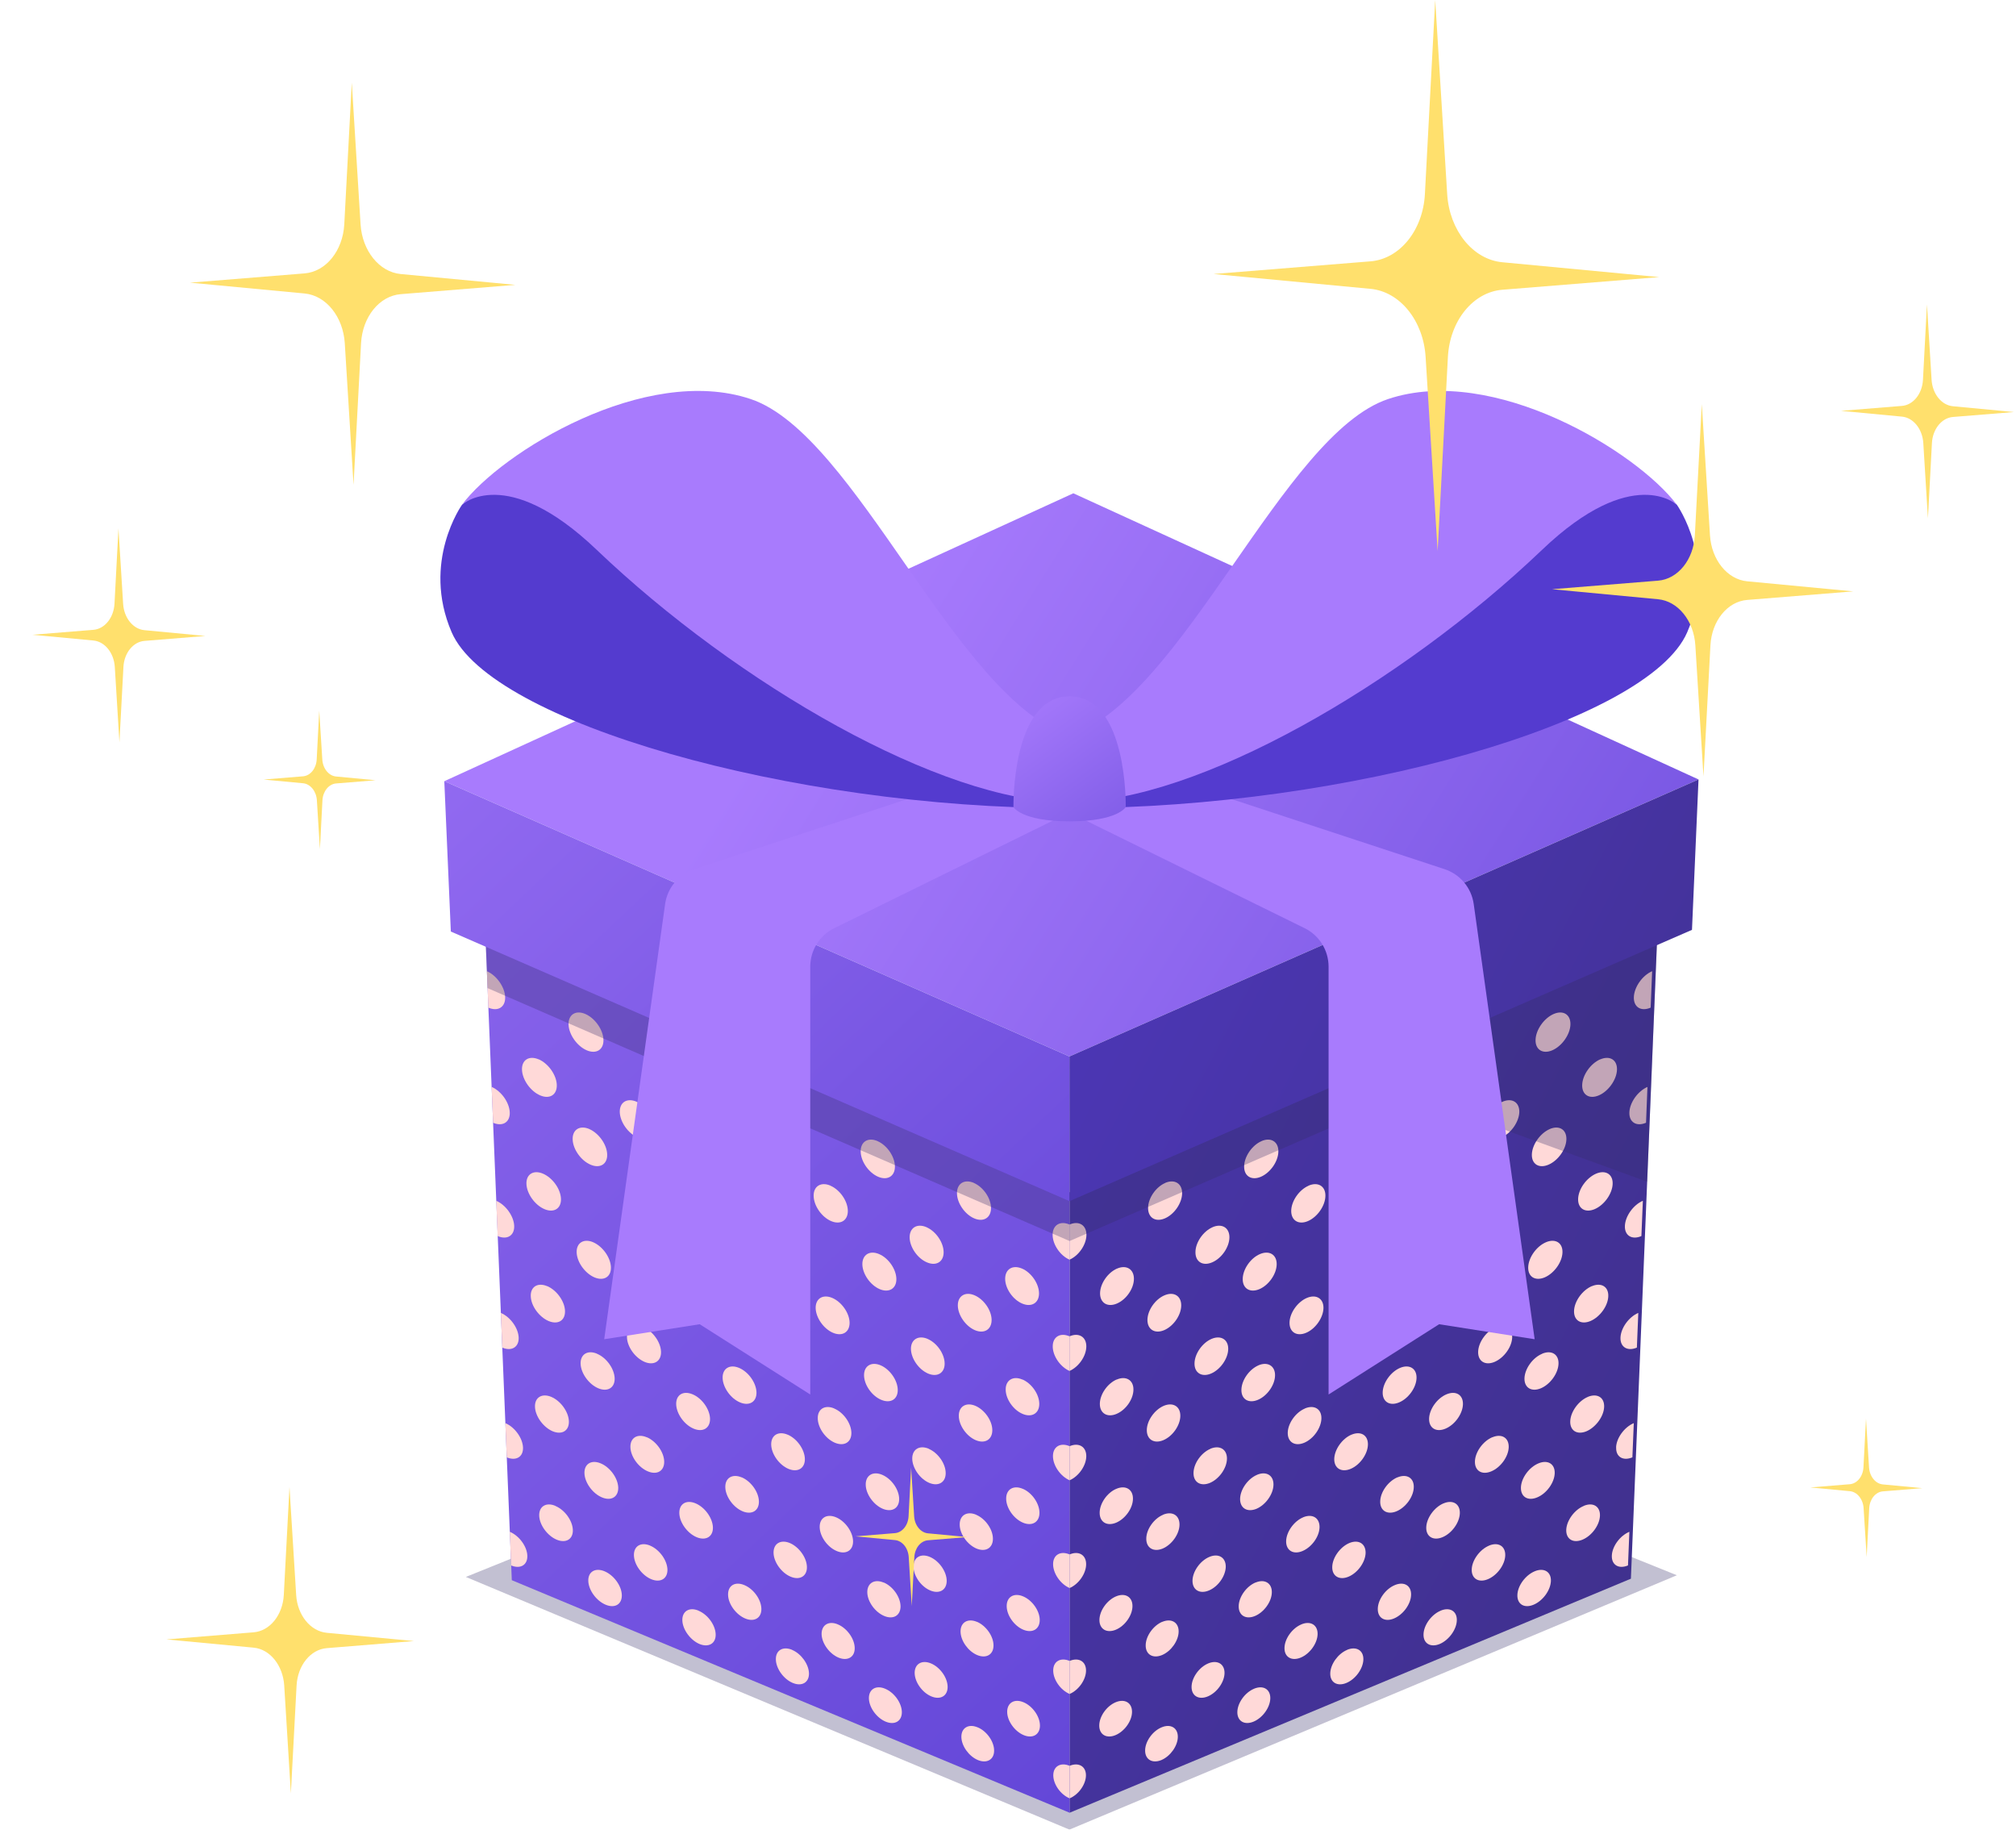<svg width="54" height="49" viewBox="0 0 54 49" fill="none" xmlns="http://www.w3.org/2000/svg">
<g style="mix-blend-mode:multiply" opacity="0.3">
<path d="M44.916 42.188L28.646 49L12.478 42.233L28.748 35.667L44.916 42.188Z" fill="#342A67"/>
</g>
<path d="M28.65 48.548L28.648 31.935L44.39 25.07L43.685 42.28L28.65 48.548Z" fill="url(#paint0_linear_5793_2458)"/>
<path d="M13.005 25.114L13.709 42.32L28.65 48.548L28.648 31.936L13.005 25.114Z" fill="url(#paint1_linear_5793_2458)"/>
<g style="mix-blend-mode:soft-light">
<path d="M14.125 41.663C14.116 41.413 13.904 41.127 13.655 41.024L13.691 41.925C13.941 42.029 14.134 41.912 14.125 41.663Z" fill="#FFD9D8"/>
<path d="M16.192 42.081C15.944 41.978 15.749 42.094 15.758 42.342C15.767 42.59 15.975 42.874 16.223 42.977C16.47 43.081 16.663 42.965 16.656 42.717C16.649 42.469 16.441 42.185 16.192 42.081Z" fill="#FFD9D8"/>
<path d="M18.711 43.136C18.465 43.032 18.27 43.149 18.277 43.397C18.285 43.642 18.491 43.925 18.736 44.029C18.982 44.13 19.177 44.016 19.17 43.77C19.163 43.524 18.959 43.24 18.711 43.138V43.136Z" fill="#FFD9D8"/>
<path d="M21.217 44.185C20.971 44.083 20.776 44.197 20.782 44.443C20.787 44.687 20.989 44.97 21.235 45.072C21.479 45.174 21.674 45.059 21.669 44.815C21.663 44.571 21.461 44.289 21.217 44.187V44.185Z" fill="#FFD9D8"/>
<path d="M23.709 45.227C23.465 45.124 23.271 45.239 23.274 45.483C23.278 45.727 23.478 46.006 23.722 46.108C23.966 46.21 24.159 46.095 24.157 45.853C24.154 45.609 23.955 45.33 23.711 45.228L23.709 45.227Z" fill="#FFD9D8"/>
<path d="M26.186 46.261C25.944 46.159 25.749 46.274 25.751 46.516C25.753 46.758 25.951 47.035 26.193 47.137C26.435 47.237 26.63 47.124 26.628 46.882C26.628 46.64 26.43 46.361 26.188 46.261H26.186Z" fill="#FFD9D8"/>
<path d="M28.65 47.291C28.409 47.191 28.213 47.304 28.213 47.545C28.213 47.785 28.407 48.062 28.65 48.162V47.291Z" fill="#FFD9D8"/>
<path d="M14.878 40.33C14.629 40.224 14.434 40.343 14.443 40.594C14.452 40.843 14.663 41.131 14.911 41.235C15.16 41.339 15.353 41.222 15.344 40.973C15.335 40.723 15.126 40.435 14.876 40.332L14.878 40.33Z" fill="#FFD9D8"/>
<path d="M17.415 41.394C17.168 41.29 16.973 41.406 16.98 41.656C16.987 41.904 17.195 42.189 17.442 42.293C17.69 42.397 17.885 42.281 17.878 42.033C17.87 41.785 17.663 41.499 17.415 41.395V41.394Z" fill="#FFD9D8"/>
<path d="M19.937 42.451C19.689 42.347 19.495 42.464 19.502 42.712C19.507 42.959 19.713 43.241 19.959 43.345C20.205 43.449 20.4 43.332 20.394 43.085C20.389 42.837 20.185 42.553 19.937 42.451Z" fill="#FFD9D8"/>
<path d="M22.444 43.504C22.199 43.4 22.004 43.517 22.007 43.763C22.011 44.008 22.215 44.291 22.459 44.393C22.703 44.495 22.9 44.38 22.894 44.134C22.89 43.888 22.688 43.606 22.443 43.504H22.444Z" fill="#FFD9D8"/>
<path d="M24.937 44.549C24.693 44.447 24.498 44.562 24.5 44.806C24.503 45.05 24.702 45.33 24.946 45.432C25.19 45.534 25.385 45.42 25.383 45.176C25.381 44.932 25.181 44.651 24.937 44.549Z" fill="#FFD9D8"/>
<path d="M27.415 45.589C27.173 45.487 26.977 45.602 26.978 45.846C26.978 46.088 27.177 46.367 27.419 46.469C27.661 46.571 27.856 46.456 27.856 46.214C27.856 45.971 27.659 45.691 27.415 45.589Z" fill="#FFD9D8"/>
<path d="M14.009 38.764C13.998 38.511 13.787 38.219 13.536 38.114L13.574 39.03C13.825 39.135 14.02 39.017 14.009 38.764Z" fill="#FFD9D8"/>
<path d="M16.092 39.192C15.843 39.086 15.646 39.205 15.655 39.458C15.664 39.709 15.874 39.999 16.123 40.102C16.372 40.208 16.567 40.09 16.56 39.838C16.551 39.587 16.343 39.297 16.092 39.192Z" fill="#FFD9D8"/>
<path d="M18.633 40.263C18.384 40.157 18.189 40.276 18.196 40.527C18.203 40.776 18.411 41.064 18.659 41.168C18.906 41.272 19.103 41.155 19.096 40.906C19.088 40.656 18.883 40.369 18.633 40.263Z" fill="#FFD9D8"/>
<path d="M21.159 41.326C20.911 41.222 20.715 41.339 20.72 41.589C20.726 41.836 20.93 42.122 21.177 42.226C21.423 42.33 21.62 42.213 21.614 41.965C21.609 41.718 21.405 41.432 21.159 41.326Z" fill="#FFD9D8"/>
<path d="M23.67 42.384C23.424 42.28 23.228 42.397 23.231 42.645C23.235 42.892 23.437 43.174 23.683 43.278C23.929 43.382 24.123 43.266 24.122 43.018C24.118 42.77 23.918 42.486 23.672 42.382L23.67 42.384Z" fill="#FFD9D8"/>
<path d="M26.168 43.436C25.924 43.333 25.727 43.449 25.729 43.695C25.731 43.941 25.931 44.223 26.174 44.325C26.418 44.427 26.614 44.312 26.612 44.066C26.612 43.821 26.412 43.538 26.168 43.434V43.436Z" fill="#FFD9D8"/>
<path d="M28.211 44.74C28.211 44.984 28.408 45.265 28.65 45.367V44.482C28.408 44.38 28.209 44.495 28.211 44.74Z" fill="#FFD9D8"/>
<path d="M14.768 37.411C14.517 37.306 14.32 37.424 14.33 37.679C14.339 37.932 14.552 38.223 14.801 38.331C15.053 38.436 15.247 38.318 15.238 38.063C15.229 37.81 15.018 37.517 14.767 37.411H14.768Z" fill="#FFD9D8"/>
<path d="M17.325 38.493C17.075 38.387 16.879 38.505 16.886 38.758C16.893 39.012 17.103 39.301 17.352 39.405C17.602 39.511 17.798 39.392 17.791 39.139C17.784 38.886 17.574 38.596 17.325 38.491V38.493Z" fill="#FFD9D8"/>
<path d="M19.867 39.567C19.618 39.462 19.421 39.58 19.428 39.831C19.434 40.082 19.642 40.37 19.889 40.474C20.137 40.578 20.333 40.461 20.328 40.21C20.323 39.959 20.117 39.671 19.867 39.565V39.567Z" fill="#FFD9D8"/>
<path d="M22.395 40.636C22.147 40.532 21.951 40.649 21.956 40.9C21.961 41.15 22.163 41.435 22.411 41.539C22.657 41.643 22.854 41.526 22.85 41.277C22.846 41.028 22.642 40.74 22.395 40.636Z" fill="#FFD9D8"/>
<path d="M24.908 41.697C24.662 41.593 24.466 41.71 24.468 41.959C24.471 42.207 24.672 42.493 24.917 42.595C25.163 42.699 25.36 42.582 25.358 42.334C25.356 42.087 25.154 41.801 24.908 41.697Z" fill="#FFD9D8"/>
<path d="M27.406 42.754C27.162 42.65 26.963 42.766 26.965 43.014C26.965 43.26 27.165 43.544 27.409 43.646C27.653 43.748 27.85 43.633 27.85 43.387C27.85 43.142 27.652 42.858 27.406 42.754Z" fill="#FFD9D8"/>
<path d="M13.415 35.16L13.454 36.091C13.707 36.198 13.903 36.076 13.893 35.821C13.882 35.564 13.669 35.269 13.415 35.162V35.16Z" fill="#FFD9D8"/>
<path d="M15.993 36.255C15.741 36.148 15.543 36.27 15.552 36.525C15.561 36.779 15.772 37.073 16.024 37.18C16.275 37.286 16.472 37.167 16.464 36.912C16.455 36.657 16.246 36.362 15.993 36.257V36.255Z" fill="#FFD9D8"/>
<path d="M18.552 37.342C18.301 37.236 18.105 37.355 18.112 37.609C18.119 37.863 18.328 38.156 18.578 38.261C18.827 38.367 19.024 38.249 19.019 37.994C19.011 37.741 18.804 37.447 18.552 37.342Z" fill="#FFD9D8"/>
<path d="M21.098 38.423C20.849 38.318 20.652 38.436 20.657 38.689C20.663 38.942 20.869 39.232 21.118 39.338C21.366 39.443 21.564 39.325 21.559 39.072C21.553 38.819 21.348 38.529 21.1 38.423H21.098Z" fill="#FFD9D8"/>
<path d="M23.631 39.498C23.384 39.392 23.185 39.511 23.189 39.762C23.192 40.013 23.396 40.301 23.644 40.407C23.892 40.51 24.088 40.394 24.085 40.142C24.081 39.891 23.879 39.603 23.631 39.498Z" fill="#FFD9D8"/>
<path d="M26.148 40.567C25.902 40.463 25.704 40.58 25.706 40.831C25.707 41.08 25.908 41.366 26.154 41.472C26.399 41.575 26.598 41.459 26.596 41.209C26.596 40.96 26.394 40.672 26.148 40.569V40.567Z" fill="#FFD9D8"/>
<path d="M28.65 42.528V41.63C28.404 41.526 28.206 41.643 28.208 41.892C28.208 42.14 28.406 42.426 28.65 42.53V42.528Z" fill="#FFD9D8"/>
<path d="M14.657 34.446C14.404 34.339 14.206 34.461 14.217 34.718C14.226 34.976 14.441 35.271 14.694 35.379C14.947 35.486 15.144 35.364 15.134 35.107C15.125 34.849 14.912 34.554 14.659 34.445L14.657 34.446Z" fill="#FFD9D8"/>
<path d="M17.237 35.544C16.983 35.437 16.787 35.559 16.794 35.816C16.801 36.072 17.013 36.365 17.264 36.473C17.515 36.58 17.714 36.458 17.706 36.203C17.699 35.947 17.488 35.652 17.237 35.544Z" fill="#FFD9D8"/>
<path d="M19.798 36.635C19.547 36.528 19.349 36.65 19.356 36.905C19.363 37.16 19.571 37.453 19.82 37.558C20.07 37.664 20.268 37.546 20.263 37.291C20.257 37.036 20.05 36.742 19.798 36.635Z" fill="#FFD9D8"/>
<path d="M22.346 37.721C22.097 37.615 21.898 37.734 21.904 37.989C21.909 38.242 22.113 38.533 22.363 38.639C22.612 38.744 22.809 38.626 22.805 38.373C22.801 38.12 22.596 37.828 22.346 37.723V37.721Z" fill="#FFD9D8"/>
<path d="M24.879 38.8C24.631 38.695 24.433 38.813 24.435 39.066C24.439 39.318 24.641 39.607 24.888 39.713C25.136 39.818 25.334 39.7 25.331 39.449C25.329 39.197 25.125 38.908 24.877 38.802L24.879 38.8Z" fill="#FFD9D8"/>
<path d="M27.395 39.873C27.149 39.767 26.949 39.885 26.951 40.137C26.951 40.388 27.153 40.674 27.399 40.779C27.645 40.883 27.843 40.767 27.843 40.515C27.843 40.266 27.643 39.976 27.397 39.873H27.395Z" fill="#FFD9D8"/>
<path d="M13.292 32.159L13.33 33.104C13.585 33.214 13.783 33.09 13.773 32.83C13.762 32.569 13.547 32.269 13.292 32.159Z" fill="#FFD9D8"/>
<path d="M15.891 33.27C15.636 33.161 15.437 33.285 15.446 33.543C15.456 33.804 15.668 34.1 15.922 34.21C16.175 34.317 16.373 34.195 16.364 33.937C16.355 33.678 16.142 33.379 15.889 33.27H15.891Z" fill="#FFD9D8"/>
<path d="M18.473 34.375C18.22 34.268 18.021 34.39 18.029 34.647C18.036 34.905 18.247 35.2 18.498 35.307C18.75 35.415 18.948 35.293 18.943 35.036C18.935 34.778 18.726 34.481 18.473 34.373V34.375Z" fill="#FFD9D8"/>
<path d="M21.038 35.474C20.787 35.366 20.588 35.488 20.594 35.745C20.599 36.002 20.807 36.297 21.058 36.402C21.309 36.51 21.508 36.388 21.503 36.133C21.497 35.876 21.29 35.581 21.038 35.474Z" fill="#FFD9D8"/>
<path d="M23.59 36.566C23.34 36.459 23.14 36.581 23.144 36.836C23.148 37.091 23.353 37.384 23.603 37.489C23.852 37.595 24.051 37.477 24.047 37.222C24.043 36.967 23.839 36.674 23.59 36.566Z" fill="#FFD9D8"/>
<path d="M26.128 37.651C25.88 37.546 25.68 37.664 25.682 37.919C25.684 38.172 25.886 38.463 26.134 38.569C26.381 38.675 26.58 38.556 26.58 38.303C26.58 38.05 26.376 37.759 26.128 37.651Z" fill="#FFD9D8"/>
<path d="M28.65 39.644V38.731C28.402 38.626 28.204 38.744 28.204 38.997C28.204 39.248 28.404 39.538 28.65 39.644Z" fill="#FFD9D8"/>
<path d="M14.545 31.433C14.29 31.324 14.09 31.448 14.101 31.71C14.112 31.972 14.327 32.272 14.582 32.382C14.836 32.491 15.035 32.367 15.026 32.107C15.017 31.844 14.802 31.544 14.545 31.433Z" fill="#FFD9D8"/>
<path d="M17.144 32.549C16.889 32.44 16.69 32.564 16.698 32.824C16.707 33.085 16.918 33.383 17.173 33.492C17.426 33.602 17.626 33.478 17.617 33.219C17.61 32.959 17.397 32.658 17.144 32.549Z" fill="#FFD9D8"/>
<path d="M19.727 33.658C19.474 33.549 19.273 33.673 19.28 33.931C19.288 34.19 19.497 34.489 19.748 34.596C20 34.703 20.2 34.581 20.195 34.323C20.189 34.064 19.98 33.766 19.727 33.658Z" fill="#FFD9D8"/>
<path d="M22.294 34.761C22.043 34.654 21.843 34.776 21.848 35.033C21.854 35.289 22.059 35.586 22.311 35.694C22.562 35.801 22.76 35.679 22.757 35.422C22.753 35.166 22.545 34.869 22.294 34.761Z" fill="#FFD9D8"/>
<path d="M24.848 35.858C24.598 35.751 24.398 35.873 24.4 36.127C24.404 36.384 24.608 36.677 24.857 36.785C25.106 36.892 25.307 36.77 25.303 36.515C25.301 36.26 25.097 35.965 24.846 35.858H24.848Z" fill="#FFD9D8"/>
<path d="M27.386 36.947C27.139 36.839 26.936 36.961 26.938 37.214C26.938 37.469 27.142 37.761 27.39 37.866C27.637 37.972 27.838 37.853 27.838 37.599C27.838 37.344 27.636 37.052 27.388 36.945L27.386 36.947Z" fill="#FFD9D8"/>
<path d="M13.168 29.109L13.208 30.069C13.465 30.18 13.665 30.054 13.654 29.79C13.643 29.525 13.427 29.221 13.168 29.109Z" fill="#FFD9D8"/>
<path d="M15.787 30.238C15.53 30.127 15.33 30.253 15.339 30.517C15.348 30.781 15.563 31.083 15.818 31.192C16.073 31.302 16.273 31.178 16.264 30.916C16.255 30.652 16.04 30.349 15.785 30.238H15.787Z" fill="#FFD9D8"/>
<path d="M18.389 31.362C18.134 31.252 17.934 31.376 17.941 31.639C17.948 31.901 18.161 32.201 18.414 32.31C18.667 32.42 18.868 32.296 18.862 32.035C18.855 31.773 18.644 31.471 18.389 31.362Z" fill="#FFD9D8"/>
<path d="M20.977 32.478C20.724 32.369 20.523 32.493 20.529 32.753C20.534 33.013 20.744 33.312 20.997 33.421C21.25 33.531 21.45 33.407 21.445 33.148C21.439 32.888 21.23 32.587 20.977 32.478Z" fill="#FFD9D8"/>
<path d="M23.549 33.587C23.298 33.478 23.096 33.602 23.099 33.86C23.103 34.119 23.311 34.417 23.562 34.525C23.813 34.632 24.014 34.51 24.01 34.252C24.006 33.993 23.8 33.694 23.549 33.587Z" fill="#FFD9D8"/>
<path d="M26.106 34.691C25.857 34.583 25.654 34.705 25.656 34.962C25.658 35.219 25.862 35.515 26.111 35.623C26.361 35.73 26.561 35.608 26.561 35.352C26.561 35.095 26.355 34.798 26.106 34.691Z" fill="#FFD9D8"/>
<path d="M28.198 36.058C28.198 36.315 28.4 36.608 28.648 36.716V35.789C28.398 35.681 28.198 35.803 28.198 36.058Z" fill="#FFD9D8"/>
<path d="M14.43 28.372C14.171 28.261 13.971 28.387 13.982 28.653C13.993 28.918 14.209 29.224 14.466 29.335C14.723 29.447 14.923 29.321 14.914 29.055C14.905 28.789 14.688 28.483 14.43 28.37V28.372Z" fill="#FFD9D8"/>
<path d="M17.051 29.506C16.794 29.395 16.594 29.521 16.601 29.785C16.61 30.049 16.823 30.353 17.08 30.464C17.335 30.575 17.537 30.449 17.528 30.185C17.521 29.921 17.306 29.615 17.049 29.506H17.051Z" fill="#FFD9D8"/>
<path d="M19.655 30.633C19.4 30.522 19.198 30.648 19.205 30.91C19.212 31.174 19.423 31.475 19.676 31.586C19.931 31.695 20.132 31.571 20.126 31.309C20.121 31.047 19.91 30.743 19.655 30.633Z" fill="#FFD9D8"/>
<path d="M22.244 31.753C21.991 31.644 21.788 31.768 21.794 32.03C21.799 32.292 22.007 32.592 22.26 32.702C22.513 32.811 22.713 32.687 22.71 32.427C22.706 32.164 22.497 31.864 22.244 31.755V31.753Z" fill="#FFD9D8"/>
<path d="M24.817 32.866C24.565 32.757 24.363 32.88 24.365 33.141C24.369 33.401 24.574 33.7 24.826 33.807C25.077 33.917 25.279 33.793 25.276 33.534C25.274 33.274 25.068 32.975 24.815 32.866H24.817Z" fill="#FFD9D8"/>
<path d="M27.376 33.975C27.124 33.866 26.924 33.99 26.924 34.248C26.924 34.507 27.128 34.804 27.379 34.911C27.629 35.018 27.831 34.896 27.831 34.64C27.831 34.381 27.627 34.084 27.378 33.975H27.376Z" fill="#FFD9D8"/>
<path d="M13.081 26.986C13.339 27.099 13.541 26.971 13.531 26.702C13.52 26.432 13.301 26.123 13.041 26.01L13.081 26.986Z" fill="#FFD9D8"/>
<path d="M15.681 27.157C15.423 27.044 15.22 27.172 15.229 27.44C15.239 27.707 15.455 28.015 15.714 28.128C15.971 28.239 16.173 28.113 16.164 27.846C16.155 27.578 15.938 27.27 15.681 27.157Z" fill="#FFD9D8"/>
<path d="M18.305 28.299C18.048 28.188 17.846 28.314 17.854 28.579C17.861 28.845 18.076 29.151 18.331 29.262C18.587 29.373 18.788 29.248 18.782 28.982C18.775 28.716 18.562 28.408 18.305 28.297V28.299Z" fill="#FFD9D8"/>
<path d="M20.915 29.433C20.66 29.322 20.458 29.448 20.463 29.712C20.469 29.976 20.68 30.28 20.935 30.391C21.19 30.502 21.392 30.377 21.387 30.113C21.381 29.849 21.17 29.543 20.915 29.432V29.433Z" fill="#FFD9D8"/>
<path d="M23.507 30.561C23.254 30.45 23.05 30.575 23.054 30.839C23.057 31.103 23.267 31.405 23.52 31.515C23.773 31.624 23.975 31.5 23.971 31.238C23.968 30.976 23.76 30.672 23.507 30.562V30.561Z" fill="#FFD9D8"/>
<path d="M26.087 31.68C25.833 31.571 25.631 31.695 25.633 31.957C25.635 32.219 25.841 32.52 26.092 32.629C26.343 32.738 26.545 32.615 26.545 32.354C26.545 32.092 26.338 31.791 26.087 31.682V31.68Z" fill="#FFD9D8"/>
<path d="M28.195 33.07C28.195 33.33 28.399 33.629 28.648 33.736V32.795C28.397 32.686 28.195 32.809 28.195 33.07Z" fill="#FFD9D8"/>
</g>
<g style="mix-blend-mode:soft-light">
<path d="M43.174 41.663C43.183 41.413 43.394 41.127 43.644 41.024L43.607 41.925C43.358 42.029 43.165 41.912 43.174 41.663Z" fill="#FFD9D8"/>
<path d="M41.109 42.081C41.356 41.978 41.551 42.094 41.542 42.342C41.533 42.59 41.325 42.874 41.078 42.977C40.83 43.081 40.637 42.965 40.644 42.717C40.651 42.469 40.859 42.185 41.109 42.081Z" fill="#FFD9D8"/>
<path d="M38.589 43.136C38.835 43.032 39.03 43.149 39.022 43.397C39.015 43.642 38.809 43.925 38.563 44.029C38.318 44.13 38.123 44.016 38.13 43.77C38.136 43.524 38.341 43.24 38.587 43.138L38.589 43.136Z" fill="#FFD9D8"/>
<path d="M36.083 44.185C36.329 44.083 36.524 44.197 36.519 44.443C36.513 44.687 36.311 44.97 36.065 45.072C35.821 45.174 35.626 45.059 35.632 44.815C35.637 44.571 35.839 44.289 36.083 44.187V44.185Z" fill="#FFD9D8"/>
<path d="M33.59 45.227C33.835 45.124 34.029 45.239 34.026 45.483C34.022 45.727 33.822 46.006 33.578 46.108C33.334 46.21 33.141 46.095 33.143 45.853C33.146 45.609 33.345 45.33 33.589 45.228L33.59 45.227Z" fill="#FFD9D8"/>
<path d="M31.114 46.261C31.356 46.159 31.551 46.274 31.549 46.516C31.547 46.758 31.349 47.035 31.109 47.137C30.866 47.237 30.672 47.124 30.673 46.882C30.673 46.64 30.872 46.361 31.114 46.261Z" fill="#FFD9D8"/>
<path d="M28.651 47.291C28.891 47.191 29.088 47.304 29.088 47.545C29.088 47.785 28.893 48.062 28.652 48.162V47.291H28.651Z" fill="#FFD9D8"/>
<path d="M42.421 40.33C42.67 40.224 42.865 40.343 42.856 40.594C42.847 40.843 42.638 41.131 42.388 41.235C42.139 41.339 41.946 41.222 41.953 40.973C41.962 40.723 42.171 40.435 42.421 40.332V40.33Z" fill="#FFD9D8"/>
<path d="M39.884 41.394C40.131 41.29 40.326 41.406 40.319 41.656C40.312 41.904 40.104 42.189 39.856 42.293C39.609 42.397 39.414 42.281 39.421 42.033C39.428 41.785 39.636 41.499 39.884 41.395V41.394Z" fill="#FFD9D8"/>
<path d="M37.362 42.451C37.61 42.347 37.804 42.464 37.797 42.712C37.792 42.959 37.586 43.241 37.34 43.345C37.094 43.449 36.899 43.332 36.905 43.085C36.91 42.837 37.114 42.553 37.362 42.451Z" fill="#FFD9D8"/>
<path d="M34.856 43.504C35.102 43.4 35.297 43.517 35.293 43.763C35.289 44.008 35.087 44.291 34.842 44.393C34.598 44.495 34.401 44.38 34.406 44.134C34.41 43.888 34.612 43.606 34.858 43.504H34.856Z" fill="#FFD9D8"/>
<path d="M32.363 44.549C32.607 44.447 32.802 44.562 32.8 44.806C32.797 45.05 32.598 45.33 32.354 45.432C32.11 45.534 31.915 45.42 31.917 45.176C31.919 44.932 32.119 44.651 32.363 44.549Z" fill="#FFD9D8"/>
<path d="M29.884 45.589C30.127 45.487 30.323 45.602 30.322 45.846C30.322 46.088 30.123 46.367 29.881 46.469C29.639 46.571 29.444 46.456 29.444 46.214C29.444 45.971 29.64 45.691 29.884 45.589Z" fill="#FFD9D8"/>
<path d="M43.288 38.764C43.297 38.511 43.511 38.219 43.762 38.114L43.725 39.03C43.474 39.135 43.279 39.017 43.29 38.764H43.288Z" fill="#FFD9D8"/>
<path d="M41.207 39.192C41.457 39.086 41.653 39.205 41.644 39.458C41.635 39.709 41.426 39.999 41.176 40.102C40.927 40.208 40.732 40.09 40.739 39.838C40.746 39.587 40.956 39.297 41.207 39.192Z" fill="#FFD9D8"/>
<path d="M38.666 40.263C38.915 40.157 39.11 40.276 39.103 40.527C39.095 40.776 38.89 41.064 38.64 41.168C38.392 41.272 38.196 41.155 38.203 40.906C38.21 40.656 38.416 40.369 38.664 40.263H38.666Z" fill="#FFD9D8"/>
<path d="M36.14 41.326C36.388 41.222 36.582 41.339 36.579 41.589C36.573 41.836 36.369 42.122 36.122 42.226C35.876 42.33 35.679 42.213 35.685 41.965C35.69 41.718 35.894 41.432 36.14 41.326Z" fill="#FFD9D8"/>
<path d="M33.629 42.384C33.874 42.28 34.071 42.397 34.067 42.645C34.064 42.892 33.862 43.174 33.618 43.278C33.372 43.382 33.177 43.266 33.179 43.018C33.182 42.77 33.383 42.486 33.629 42.382V42.384Z" fill="#FFD9D8"/>
<path d="M31.132 43.436C31.376 43.333 31.573 43.449 31.571 43.695C31.569 43.941 31.369 44.223 31.127 44.325C30.883 44.427 30.686 44.312 30.688 44.066C30.688 43.821 30.888 43.538 31.132 43.434V43.436Z" fill="#FFD9D8"/>
<path d="M29.09 44.74C29.09 44.984 28.893 45.265 28.651 45.367V44.482C28.893 44.38 29.091 44.495 29.09 44.74Z" fill="#FFD9D8"/>
<path d="M42.53 37.411C42.781 37.306 42.978 37.424 42.968 37.679C42.959 37.932 42.746 38.223 42.497 38.331C42.246 38.436 42.051 38.318 42.06 38.063C42.069 37.81 42.28 37.517 42.532 37.411H42.53Z" fill="#FFD9D8"/>
<path d="M39.973 38.493C40.223 38.387 40.419 38.505 40.412 38.758C40.405 39.012 40.195 39.301 39.946 39.405C39.696 39.511 39.5 39.392 39.507 39.139C39.514 38.886 39.724 38.596 39.973 38.491V38.493Z" fill="#FFD9D8"/>
<path d="M37.431 39.567C37.68 39.462 37.877 39.58 37.869 39.831C37.864 40.082 37.656 40.37 37.409 40.474C37.161 40.578 36.964 40.461 36.97 40.21C36.975 39.959 37.181 39.671 37.431 39.565V39.567Z" fill="#FFD9D8"/>
<path d="M34.904 40.636C35.152 40.532 35.348 40.649 35.345 40.9C35.341 41.15 35.137 41.435 34.889 41.539C34.644 41.643 34.447 41.526 34.45 41.277C34.454 41.028 34.658 40.74 34.906 40.636H34.904Z" fill="#FFD9D8"/>
<path d="M32.392 41.697C32.638 41.593 32.834 41.71 32.833 41.959C32.829 42.207 32.629 42.493 32.383 42.595C32.137 42.699 31.94 42.582 31.942 42.334C31.944 42.087 32.146 41.801 32.392 41.697Z" fill="#FFD9D8"/>
<path d="M29.893 42.754C30.137 42.65 30.336 42.766 30.334 43.014C30.334 43.26 30.134 43.544 29.89 43.646C29.646 43.748 29.449 43.633 29.449 43.387C29.449 43.142 29.648 42.858 29.892 42.754H29.893Z" fill="#FFD9D8"/>
<path d="M43.883 35.16L43.845 36.091C43.591 36.198 43.395 36.076 43.406 35.821C43.417 35.564 43.63 35.269 43.883 35.162V35.16Z" fill="#FFD9D8"/>
<path d="M41.306 36.255C41.557 36.148 41.756 36.27 41.746 36.525C41.737 36.779 41.526 37.073 41.275 37.18C41.024 37.286 40.827 37.167 40.834 36.912C40.843 36.657 41.053 36.362 41.306 36.257V36.255Z" fill="#FFD9D8"/>
<path d="M38.745 37.342C38.997 37.236 39.193 37.355 39.186 37.609C39.179 37.863 38.971 38.156 38.72 38.261C38.47 38.367 38.274 38.249 38.279 37.994C38.286 37.741 38.494 37.447 38.745 37.342Z" fill="#FFD9D8"/>
<path d="M36.2 38.423C36.45 38.318 36.646 38.436 36.641 38.689C36.635 38.942 36.429 39.232 36.18 39.338C35.932 39.443 35.734 39.325 35.739 39.072C35.745 38.819 35.951 38.529 36.198 38.423H36.2Z" fill="#FFD9D8"/>
<path d="M33.669 39.498C33.917 39.392 34.115 39.511 34.111 39.762C34.108 40.013 33.904 40.301 33.658 40.407C33.41 40.51 33.214 40.394 33.217 40.142C33.221 39.891 33.423 39.603 33.671 39.498H33.669Z" fill="#FFD9D8"/>
<path d="M31.152 40.567C31.398 40.463 31.596 40.58 31.594 40.831C31.593 41.08 31.392 41.366 31.146 41.472C30.901 41.575 30.702 41.459 30.704 41.209C30.704 40.96 30.906 40.672 31.152 40.569V40.567Z" fill="#FFD9D8"/>
<path d="M28.651 42.528V41.63C28.895 41.526 29.093 41.643 29.093 41.892C29.093 42.14 28.895 42.426 28.651 42.53V42.528Z" fill="#FFD9D8"/>
<path d="M42.639 34.446C42.892 34.339 43.09 34.461 43.079 34.718C43.07 34.976 42.855 35.271 42.602 35.379C42.349 35.486 42.153 35.364 42.162 35.107C42.171 34.849 42.384 34.554 42.637 34.445L42.639 34.446Z" fill="#FFD9D8"/>
<path d="M40.063 35.544C40.316 35.437 40.513 35.559 40.505 35.816C40.498 36.072 40.287 36.365 40.035 36.473C39.784 36.58 39.586 36.458 39.593 36.203C39.6 35.947 39.812 35.652 40.063 35.544Z" fill="#FFD9D8"/>
<path d="M37.5 36.635C37.752 36.528 37.95 36.65 37.943 36.905C37.937 37.16 37.728 37.453 37.478 37.558C37.229 37.664 37.031 37.546 37.036 37.291C37.041 37.036 37.249 36.742 37.5 36.635Z" fill="#FFD9D8"/>
<path d="M34.952 37.721C35.202 37.615 35.4 37.734 35.395 37.989C35.389 38.242 35.185 38.533 34.936 38.639C34.688 38.744 34.49 38.626 34.493 38.373C34.497 38.12 34.703 37.828 34.952 37.723V37.721Z" fill="#FFD9D8"/>
<path d="M32.421 38.8C32.669 38.695 32.867 38.813 32.865 39.066C32.862 39.318 32.659 39.607 32.412 39.713C32.164 39.818 31.966 39.7 31.969 39.449C31.971 39.197 32.173 38.908 32.421 38.802V38.8Z" fill="#FFD9D8"/>
<path d="M29.902 39.873C30.148 39.767 30.349 39.885 30.347 40.137C30.347 40.388 30.145 40.674 29.899 40.779C29.653 40.883 29.455 40.767 29.455 40.515C29.455 40.266 29.655 39.976 29.901 39.873H29.902Z" fill="#FFD9D8"/>
<path d="M44.005 32.159L43.966 33.104C43.711 33.214 43.513 33.09 43.524 32.83C43.535 32.569 43.75 32.269 44.005 32.159Z" fill="#FFD9D8"/>
<path d="M41.408 33.27C41.663 33.161 41.861 33.285 41.852 33.543C41.843 33.804 41.63 34.1 41.377 34.21C41.123 34.317 40.925 34.195 40.934 33.937C40.943 33.678 41.154 33.379 41.409 33.27H41.408Z" fill="#FFD9D8"/>
<path d="M38.826 34.375C39.079 34.268 39.277 34.39 39.27 34.647C39.263 34.905 39.051 35.2 38.8 35.307C38.549 35.415 38.35 35.293 38.356 35.036C38.363 34.778 38.572 34.481 38.826 34.373V34.375Z" fill="#FFD9D8"/>
<path d="M36.26 35.474C36.511 35.366 36.709 35.488 36.704 35.745C36.699 36.002 36.491 36.297 36.24 36.402C35.988 36.51 35.79 36.388 35.795 36.133C35.801 35.876 36.008 35.581 36.258 35.474H36.26Z" fill="#FFD9D8"/>
<path d="M33.707 36.566C33.956 36.459 34.157 36.581 34.153 36.836C34.15 37.091 33.944 37.384 33.696 37.489C33.447 37.595 33.248 37.477 33.252 37.222C33.255 36.967 33.459 36.674 33.709 36.566H33.707Z" fill="#FFD9D8"/>
<path d="M31.17 37.651C31.418 37.546 31.618 37.664 31.616 37.919C31.614 38.172 31.412 38.463 31.164 38.569C30.917 38.675 30.718 38.556 30.718 38.303C30.718 38.05 30.922 37.759 31.17 37.651Z" fill="#FFD9D8"/>
<path d="M28.651 39.644V38.731C28.896 38.626 29.097 38.744 29.097 38.997C29.097 39.248 28.896 39.538 28.651 39.644Z" fill="#FFD9D8"/>
<path d="M42.752 31.433C43.007 31.324 43.207 31.448 43.196 31.71C43.185 31.972 42.971 32.272 42.716 32.382C42.461 32.491 42.262 32.367 42.271 32.107C42.28 31.844 42.495 31.544 42.752 31.433Z" fill="#FFD9D8"/>
<path d="M40.153 32.549C40.407 32.44 40.606 32.564 40.599 32.824C40.59 33.085 40.378 33.383 40.125 33.492C39.872 33.602 39.672 33.478 39.681 33.219C39.688 32.959 39.901 32.658 40.154 32.549H40.153Z" fill="#FFD9D8"/>
<path d="M37.571 33.658C37.824 33.549 38.024 33.673 38.017 33.931C38.01 34.19 37.8 34.489 37.549 34.596C37.298 34.703 37.097 34.581 37.103 34.323C37.108 34.064 37.318 33.766 37.571 33.658Z" fill="#FFD9D8"/>
<path d="M35.004 34.761C35.255 34.654 35.455 34.776 35.45 35.033C35.444 35.289 35.239 35.586 34.987 35.694C34.736 35.801 34.537 35.679 34.541 35.422C34.545 35.166 34.752 34.869 35.004 34.761Z" fill="#FFD9D8"/>
<path d="M32.451 35.858C32.701 35.751 32.901 35.873 32.899 36.127C32.895 36.384 32.691 36.677 32.442 36.785C32.193 36.892 31.992 36.77 31.996 36.515C31.998 36.26 32.202 35.965 32.451 35.858Z" fill="#FFD9D8"/>
<path d="M29.912 36.947C30.16 36.839 30.362 36.961 30.36 37.214C30.36 37.469 30.158 37.761 29.908 37.866C29.661 37.972 29.46 37.853 29.46 37.599C29.46 37.344 29.663 37.052 29.91 36.945L29.912 36.947Z" fill="#FFD9D8"/>
<path d="M44.128 29.109L44.09 30.069C43.833 30.18 43.633 30.054 43.644 29.79C43.655 29.525 43.872 29.221 44.13 29.109H44.128Z" fill="#FFD9D8"/>
<path d="M41.509 30.238C41.766 30.127 41.966 30.253 41.957 30.517C41.948 30.781 41.733 31.083 41.478 31.192C41.224 31.302 41.023 31.178 41.032 30.916C41.041 30.652 41.256 30.349 41.511 30.238H41.509Z" fill="#FFD9D8"/>
<path d="M38.908 31.362C39.163 31.252 39.363 31.376 39.356 31.639C39.349 31.901 39.136 32.201 38.882 32.31C38.629 32.42 38.429 32.296 38.434 32.035C38.442 31.773 38.653 31.471 38.908 31.362Z" fill="#FFD9D8"/>
<path d="M36.32 32.478C36.573 32.369 36.774 32.493 36.768 32.753C36.763 33.013 36.553 33.312 36.3 33.421C36.047 33.531 35.847 33.407 35.852 33.148C35.858 32.888 36.067 32.587 36.32 32.478Z" fill="#FFD9D8"/>
<path d="M33.747 33.587C33.999 33.478 34.201 33.602 34.197 33.86C34.194 34.119 33.986 34.417 33.735 34.525C33.483 34.632 33.283 34.51 33.287 34.252C33.29 33.993 33.496 33.694 33.747 33.587Z" fill="#FFD9D8"/>
<path d="M31.191 34.691C31.44 34.583 31.642 34.705 31.64 34.962C31.639 35.219 31.435 35.515 31.185 35.623C30.936 35.73 30.735 35.608 30.735 35.352C30.735 35.095 30.941 34.798 31.191 34.691Z" fill="#FFD9D8"/>
<path d="M29.098 36.058C29.098 36.315 28.896 36.608 28.648 36.716V35.789C28.897 35.681 29.098 35.803 29.098 36.058Z" fill="#FFD9D8"/>
<path d="M42.864 28.372C43.123 28.261 43.323 28.387 43.312 28.653C43.301 28.918 43.084 29.224 42.828 29.335C42.571 29.447 42.371 29.321 42.38 29.055C42.389 28.789 42.605 28.483 42.864 28.37V28.372Z" fill="#FFD9D8"/>
<path d="M40.246 29.506C40.502 29.395 40.703 29.521 40.696 29.785C40.686 30.049 40.473 30.353 40.217 30.464C39.962 30.575 39.76 30.449 39.769 30.185C39.776 29.921 39.991 29.615 40.246 29.506Z" fill="#FFD9D8"/>
<path d="M37.642 30.633C37.897 30.522 38.099 30.648 38.092 30.91C38.085 31.174 37.873 31.475 37.62 31.586C37.365 31.695 37.165 31.571 37.17 31.309C37.176 31.047 37.387 30.743 37.642 30.633Z" fill="#FFD9D8"/>
<path d="M35.052 31.753C35.306 31.644 35.508 31.768 35.502 32.03C35.497 32.292 35.289 32.592 35.036 32.702C34.783 32.811 34.583 32.687 34.586 32.427C34.59 32.164 34.799 31.864 35.052 31.755V31.753Z" fill="#FFD9D8"/>
<path d="M32.479 32.866C32.731 32.757 32.933 32.88 32.931 33.141C32.927 33.401 32.722 33.7 32.47 33.807C32.219 33.917 32.017 33.793 32.021 33.534C32.022 33.274 32.228 32.975 32.481 32.866H32.479Z" fill="#FFD9D8"/>
<path d="M29.921 33.975C30.171 33.866 30.373 33.99 30.373 34.248C30.373 34.507 30.169 34.804 29.917 34.911C29.668 35.018 29.466 34.896 29.466 34.64C29.466 34.381 29.67 34.084 29.919 33.975H29.921Z" fill="#FFD9D8"/>
<path d="M44.214 26.986C43.955 27.099 43.753 26.971 43.764 26.702C43.775 26.432 43.993 26.123 44.254 26.01L44.214 26.986Z" fill="#FFD9D8"/>
<path d="M41.614 27.157C41.872 27.044 42.074 27.172 42.065 27.44C42.056 27.707 41.839 28.015 41.581 28.128C41.324 28.239 41.122 28.113 41.131 27.846C41.14 27.578 41.357 27.27 41.614 27.157Z" fill="#FFD9D8"/>
<path d="M38.99 28.299C39.246 28.188 39.449 28.314 39.441 28.579C39.434 28.845 39.219 29.151 38.964 29.262C38.707 29.373 38.507 29.248 38.513 28.982C38.52 28.716 38.733 28.408 38.99 28.297V28.299Z" fill="#FFD9D8"/>
<path d="M36.381 29.433C36.636 29.322 36.838 29.448 36.833 29.712C36.827 29.976 36.616 30.28 36.361 30.391C36.106 30.502 35.904 30.377 35.91 30.113C35.915 29.849 36.126 29.543 36.381 29.432V29.433Z" fill="#FFD9D8"/>
<path d="M33.789 30.561C34.042 30.45 34.246 30.575 34.242 30.839C34.239 31.103 34.029 31.405 33.776 31.515C33.523 31.624 33.321 31.5 33.325 31.238C33.328 30.976 33.536 30.672 33.789 30.562V30.561Z" fill="#FFD9D8"/>
<path d="M31.21 31.68C31.463 31.571 31.666 31.695 31.664 31.957C31.662 32.219 31.456 32.52 31.205 32.629C30.954 32.738 30.752 32.615 30.752 32.354C30.752 32.092 30.959 31.791 31.21 31.682V31.68Z" fill="#FFD9D8"/>
<path d="M29.101 33.07C29.101 33.33 28.897 33.629 28.648 33.736V32.795C28.899 32.686 29.101 32.809 29.101 33.07Z" fill="#FFD9D8"/>
</g>
<g style="mix-blend-mode:multiply" opacity="0.3">
<path d="M28.648 33.236L13.059 26.463L13.005 25.114L28.648 31.936V33.236Z" fill="#342A67"/>
</g>
<g style="mix-blend-mode:multiply" opacity="0.3">
<path d="M44.121 31.649L44.39 25.07L28.648 31.935V33.237L37.694 29.306C39.894 30.109 42.347 31.003 44.121 31.649Z" fill="#342A67"/>
</g>
<path d="M45.496 20.875L28.645 28.294L11.901 20.922L28.75 13.211L45.496 20.875Z" fill="url(#paint2_linear_5793_2458)"/>
<path d="M11.901 20.922L12.076 24.948L28.647 32.169L28.645 28.294L11.901 20.922Z" fill="url(#paint3_linear_5793_2458)"/>
<path d="M28.647 32.169L28.645 28.294L45.496 20.875L45.321 24.903L28.647 32.169Z" fill="url(#paint4_linear_5793_2458)"/>
<path d="M27.27 20.425L18.598 23.277C18.18 23.415 17.875 23.778 17.815 24.215L16.184 35.867L18.742 35.465L21.703 37.347V25.892C21.703 25.451 21.953 25.049 22.35 24.856L29.384 21.396L27.27 20.429V20.425Z" fill="#A87BFD"/>
<path d="M30.021 20.425L38.692 23.277C39.111 23.415 39.415 23.778 39.475 24.215L41.107 35.867L38.548 35.465L35.587 37.347V25.892C35.587 25.451 35.338 25.049 34.941 24.856L27.907 21.396L30.021 20.429V20.425Z" fill="#A87BFD"/>
<path d="M28.701 21.644C36.114 21.644 44.155 19.338 45.193 16.933C46.007 15.046 44.916 13.518 44.916 13.518C44.916 13.518 43.21 11.872 39.81 13.518C36.413 15.165 28.699 21.642 28.699 21.642L28.701 21.644Z" fill="#543BCF"/>
<path d="M28.645 19.715C31.698 18.681 34.359 11.632 37.181 10.687C40.004 9.742 43.855 12.105 44.916 13.52C44.916 13.52 43.737 12.406 41.309 14.722C37.533 18.326 32.062 21.482 28.701 21.482L28.646 19.717L28.645 19.715Z" fill="#A87BFD"/>
<path d="M28.59 21.644C21.177 21.644 13.136 19.338 12.098 16.933C11.284 15.046 12.375 13.519 12.375 13.519C12.375 13.519 14.081 11.873 17.481 13.519C20.878 15.165 28.592 21.642 28.592 21.642L28.59 21.644Z" fill="#543BCF"/>
<path d="M28.644 19.715C25.59 18.681 22.93 11.632 20.107 10.687C17.285 9.742 13.433 12.105 12.372 13.52C12.372 13.52 13.552 12.406 15.979 14.722C19.756 18.326 25.226 21.482 28.587 21.482L28.642 19.717L28.644 19.715Z" fill="#A87BFD"/>
<path d="M28.65 21.997C29.943 21.997 30.154 21.614 30.154 21.614C30.154 21.614 30.209 18.648 28.65 18.648C27.091 18.648 27.146 21.614 27.146 21.614C27.146 21.614 27.357 21.997 28.65 21.997Z" fill="url(#paint5_linear_5793_2458)"/>
<path d="M38.167 5.197L38.443 0L38.764 5.201C38.825 6.172 39.452 6.948 40.238 7.023L44.444 7.421L40.241 7.76C39.456 7.824 38.834 8.592 38.783 9.562L38.508 14.759L38.186 9.559C38.126 8.587 37.498 7.811 36.713 7.736L32.506 7.338L36.71 6.999C37.495 6.935 38.116 6.167 38.167 5.197Z" fill="#FFE06D"/>
<path d="M9.222 6.006L9.423 2.214L9.658 6.009C9.703 6.718 10.16 7.285 10.733 7.339L13.803 7.629L10.735 7.878C10.162 7.924 9.709 8.485 9.671 9.193L9.47 12.986L9.235 9.19C9.19 8.481 8.733 7.914 8.159 7.86L5.09 7.57L8.158 7.322C8.731 7.276 9.184 6.715 9.222 6.006Z" fill="#FFE06D"/>
<path d="M45.398 14.334L45.584 10.823L45.803 14.337C45.844 14.993 46.268 15.517 46.798 15.568L49.64 15.838L46.8 16.067C46.269 16.11 45.85 16.629 45.815 17.284L45.629 20.794L45.411 17.281C45.37 16.624 44.946 16.1 44.415 16.049L41.574 15.78L44.414 15.551C44.944 15.508 45.363 14.989 45.398 14.334Z" fill="#FFE06D"/>
<path d="M51.508 10.172L51.615 8.155L51.739 10.173C51.763 10.551 52.007 10.852 52.311 10.88L53.944 11.035L52.313 11.167C52.009 11.191 51.768 11.491 51.748 11.866L51.641 13.883L51.517 11.865C51.493 11.487 51.249 11.186 50.945 11.158L49.312 11.003L50.943 10.871C51.247 10.847 51.488 10.548 51.508 10.172Z" fill="#FFE06D"/>
<path d="M7.602 42.714L7.754 39.826L7.933 42.716C7.966 43.256 8.315 43.687 8.752 43.729L11.088 43.95L8.753 44.14C8.317 44.175 7.973 44.602 7.944 45.142L7.791 48.029L7.613 45.14C7.579 44.6 7.23 44.168 6.794 44.127L4.457 43.906L6.792 43.716C7.229 43.681 7.573 43.254 7.602 42.714Z" fill="#FFE06D"/>
<path d="M3.067 16.169L3.173 14.152L3.298 16.17C3.321 16.548 3.565 16.849 3.869 16.877L5.502 17.032L3.871 17.164C3.567 17.188 3.326 17.487 3.306 17.863L3.199 19.88L3.075 17.862C3.051 17.484 2.807 17.183 2.503 17.154L0.87 17L2.501 16.868C2.805 16.844 3.046 16.544 3.067 16.169Z" fill="#FFE06D"/>
<path d="M8.483 20.339L8.551 19.032L8.633 20.339C8.647 20.582 8.806 20.778 9.002 20.796L10.06 20.896L9.004 20.982C8.806 20.998 8.65 21.191 8.637 21.434L8.569 22.741L8.488 21.434C8.473 21.191 8.314 20.995 8.118 20.977L7.061 20.877L8.117 20.791C8.314 20.775 8.47 20.582 8.483 20.339Z" fill="#FFE06D"/>
<path d="M24.337 40.608L24.405 39.301L24.486 40.608C24.5 40.851 24.66 41.047 24.856 41.065L25.913 41.165L24.857 41.251C24.66 41.267 24.504 41.46 24.491 41.703L24.422 43.01L24.341 41.703C24.327 41.46 24.168 41.264 23.972 41.246L22.914 41.146L23.97 41.06C24.168 41.044 24.324 40.851 24.337 40.608Z" fill="#FFE06D"/>
<path d="M49.914 39.298L49.982 37.992L50.063 39.298C50.078 39.541 50.237 39.737 50.433 39.755L51.49 39.855L50.434 39.941C50.237 39.957 50.081 40.15 50.068 40.393L50 41.7L49.918 40.393C49.904 40.15 49.745 39.954 49.549 39.936L48.491 39.836L49.547 39.75C49.745 39.734 49.901 39.541 49.914 39.298Z" fill="#FFE06D"/>
<defs>
<linearGradient id="paint0_linear_5793_2458" x1="1.476" y1="18.462" x2="70.934" y2="54.827" gradientUnits="userSpaceOnUse">
<stop stop-color="#543BCF"/>
<stop offset="1" stop-color="#342A67"/>
</linearGradient>
<linearGradient id="paint1_linear_5793_2458" x1="-6.541" y1="7.686" x2="38.733" y2="55.772" gradientUnits="userSpaceOnUse">
<stop stop-color="#A87BFD"/>
<stop offset="1" stop-color="#543BCF"/>
</linearGradient>
<linearGradient id="paint2_linear_5793_2458" x1="56.738" y1="38.5" x2="22.193" y2="16.816" gradientUnits="userSpaceOnUse">
<stop stop-color="#543BCF"/>
<stop offset="1" stop-color="#A87BFD"/>
</linearGradient>
<linearGradient id="paint3_linear_5793_2458" x1="4.801" y1="10.095" x2="36.846" y2="44.13" gradientUnits="userSpaceOnUse">
<stop stop-color="#A87BFD"/>
<stop offset="1" stop-color="#543BCF"/>
</linearGradient>
<linearGradient id="paint4_linear_5793_2458" x1="17.841" y1="16.456" x2="68.438" y2="42.943" gradientUnits="userSpaceOnUse">
<stop stop-color="#543BCF"/>
<stop offset="1" stop-color="#342A67"/>
</linearGradient>
<linearGradient id="paint5_linear_5793_2458" x1="27.08" y1="18.604" x2="32.813" y2="26.576" gradientUnits="userSpaceOnUse">
<stop stop-color="#A87BFD"/>
<stop offset="1" stop-color="#543BCF"/>
</linearGradient>
</defs>
</svg>
